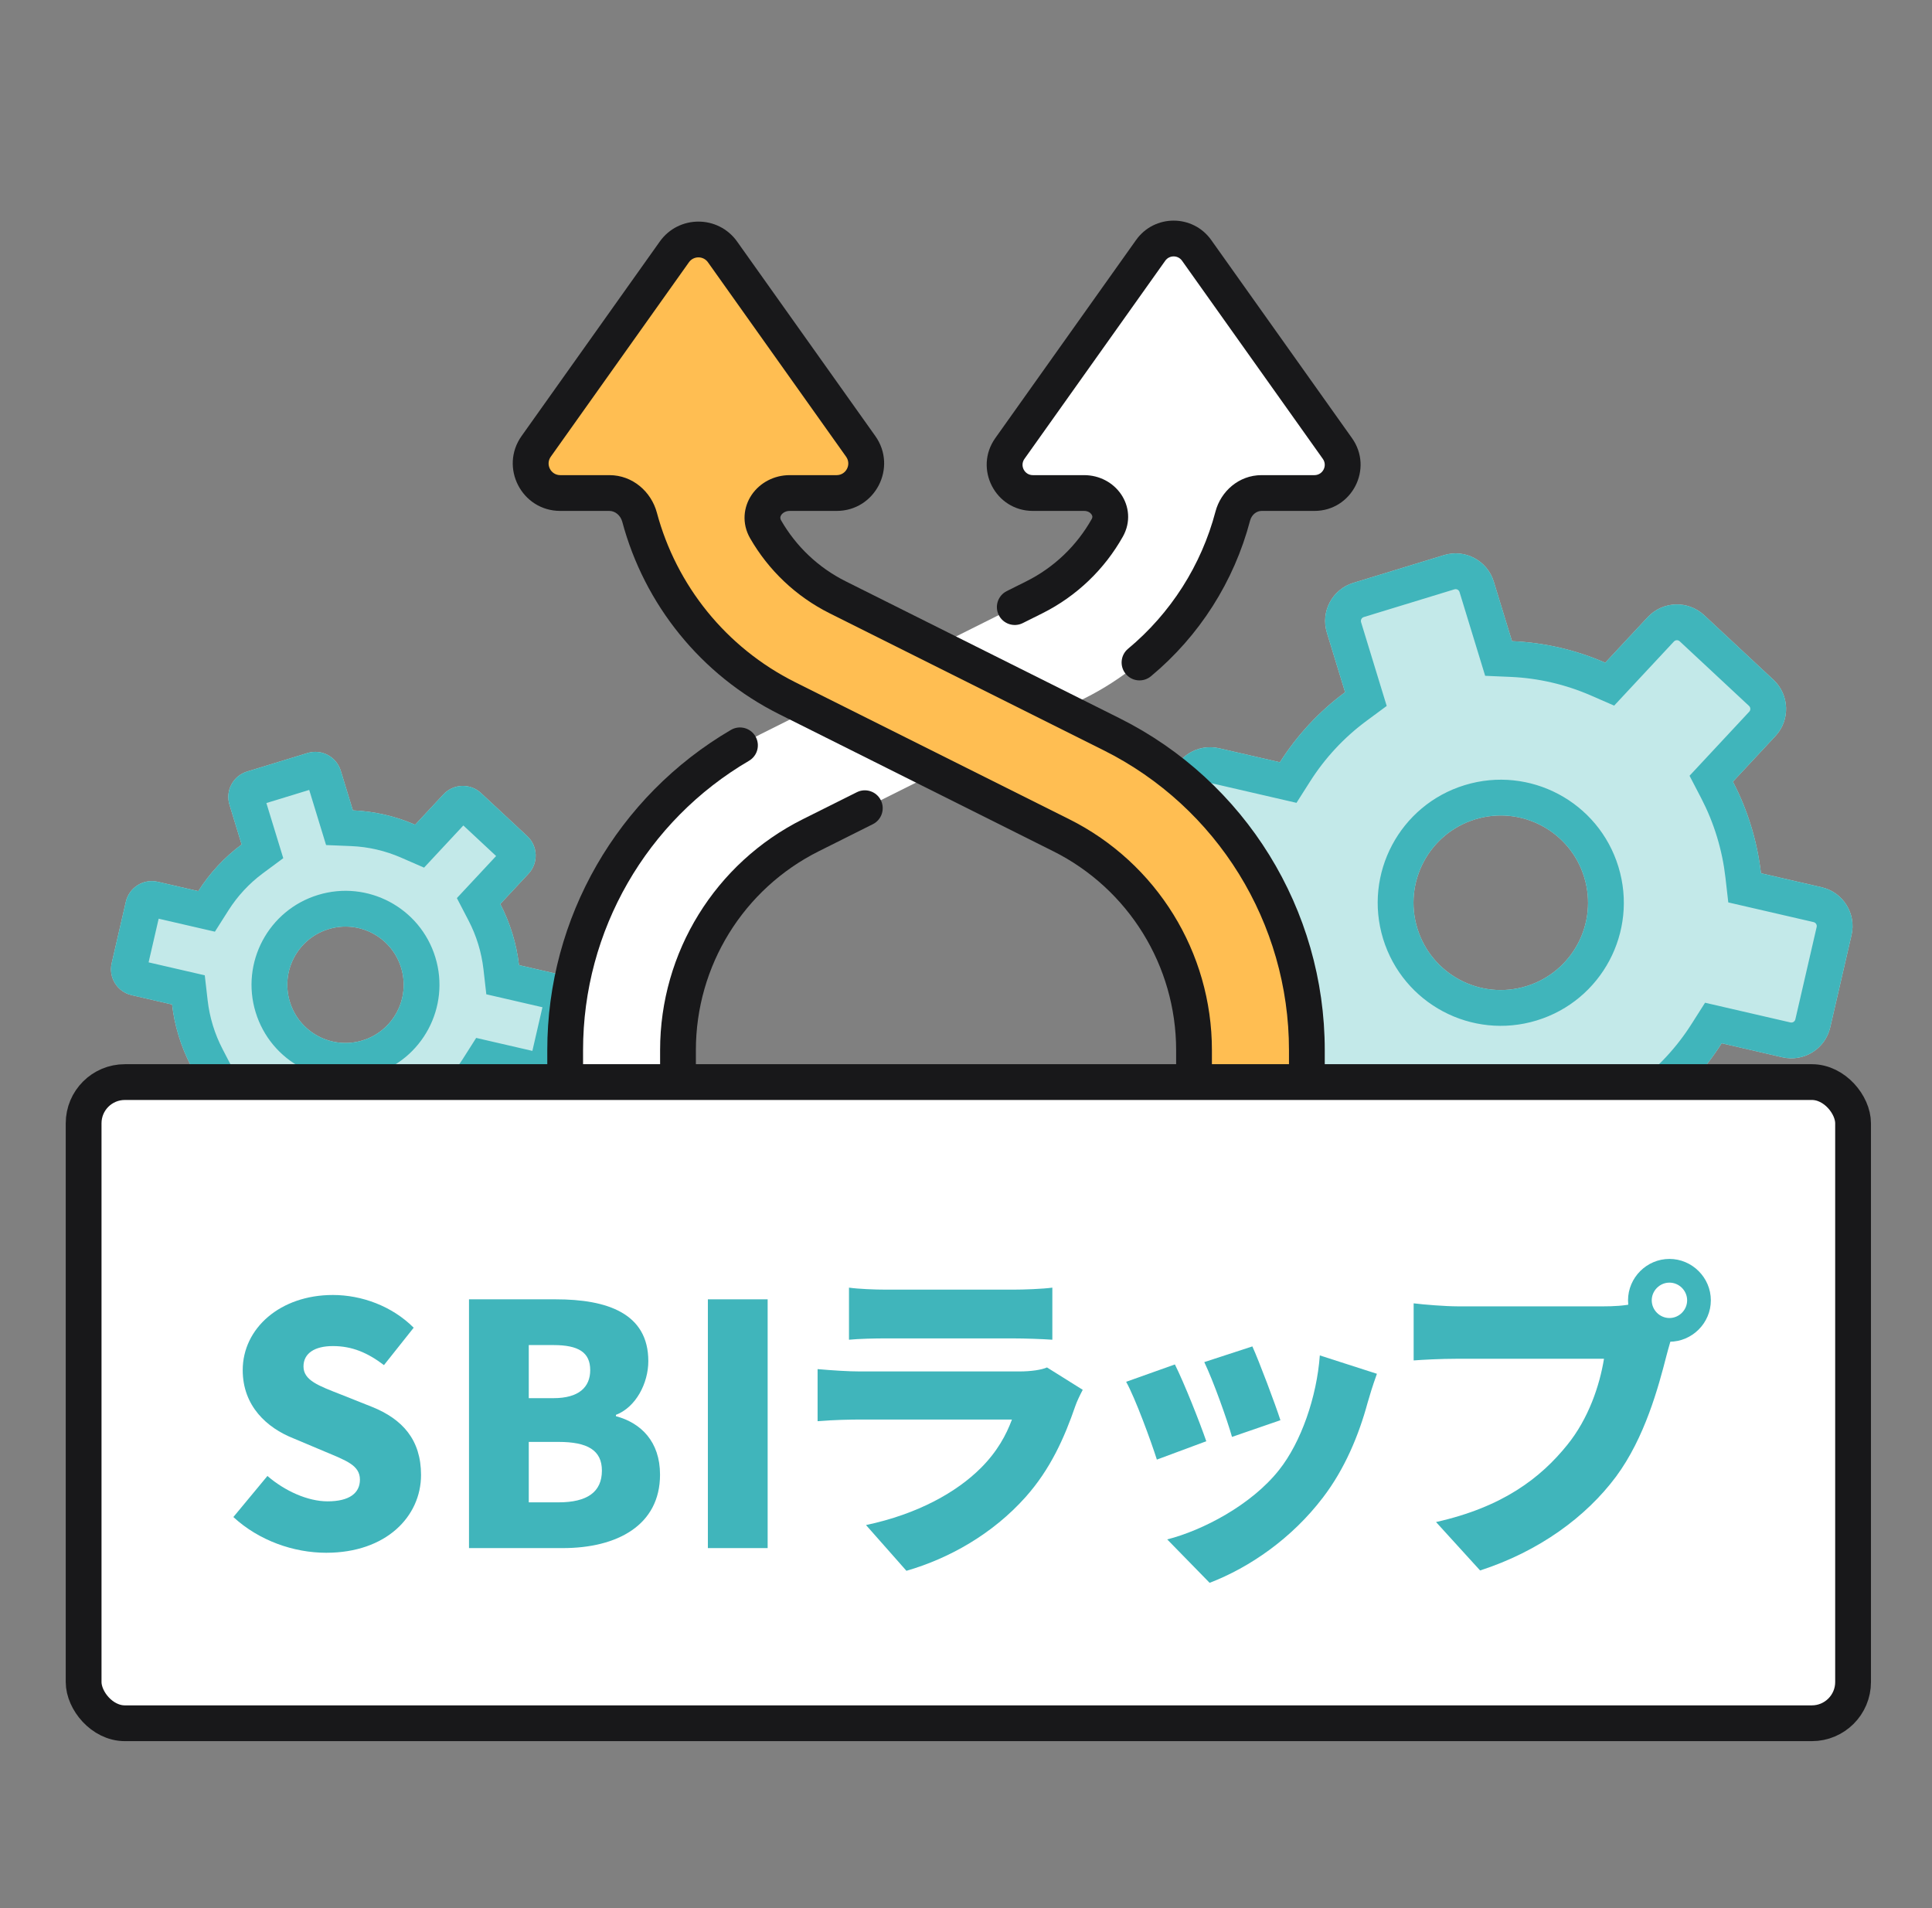 <svg width="81" height="80" viewBox="0 0 81 80" fill="none" xmlns="http://www.w3.org/2000/svg">
<rect x="0" y="0" width="81" height="80" fill="#808080" stroke="none"/>
<path fill-rule="evenodd" clip-rule="evenodd" d="M9.621 33.739C9.441 33.15 9.772 32.527 10.361 32.347L12.893 31.572C13.482 31.392 14.105 31.723 14.286 32.312L14.795 33.976C15.703 34.014 16.587 34.222 17.405 34.578L18.591 33.305C19.011 32.855 19.717 32.83 20.167 33.25L22.104 35.055C22.555 35.475 22.579 36.181 22.16 36.631L20.975 37.902C21.179 38.294 21.35 38.71 21.484 39.148C21.618 39.585 21.709 40.025 21.759 40.464L23.454 40.855C24.054 40.993 24.429 41.592 24.29 42.192L23.695 44.772C23.557 45.372 22.958 45.746 22.358 45.608L20.661 45.216C20.182 45.969 19.566 46.637 18.834 47.178L19.342 48.839C19.522 49.427 19.19 50.051 18.602 50.231L16.069 51.006C15.48 51.186 14.857 50.854 14.677 50.266L14.168 48.601C13.261 48.561 12.38 48.352 11.565 47.997L10.375 49.273C9.955 49.723 9.25 49.748 8.799 49.328L6.862 47.523C6.412 47.103 6.387 46.397 6.807 45.947L7.997 44.67C7.794 44.28 7.623 43.865 7.49 43.429C7.356 42.992 7.266 42.553 7.215 42.115L5.518 41.723C4.918 41.585 4.543 40.986 4.682 40.386L5.277 37.806C5.415 37.206 6.014 36.832 6.614 36.97L8.313 37.362C8.789 36.612 9.403 35.946 10.131 35.407L9.621 33.739ZM15.199 43.621C16.487 43.227 17.212 41.863 16.817 40.575C16.423 39.287 15.06 38.562 13.772 38.956C12.483 39.35 11.759 40.714 12.153 42.002C12.547 43.29 13.911 44.015 15.199 43.621Z" fill="#C3E9E9"/>
<path fill-rule="evenodd" clip-rule="evenodd" d="M14.732 35.474L13.671 35.43L12.964 33.119L11.168 33.669L11.876 35.981L11.024 36.612C10.446 37.04 9.958 37.569 9.579 38.166L9.01 39.062L6.652 38.518L6.23 40.348L8.585 40.891L8.706 41.944C8.746 42.291 8.818 42.642 8.924 42.99C9.031 43.339 9.167 43.669 9.328 43.979L9.816 44.919L8.167 46.688L9.54 47.969L11.191 46.198L12.164 46.622C12.813 46.905 13.514 47.071 14.233 47.102L15.292 47.148L15.999 49.459L17.795 48.909L17.088 46.601L17.943 45.971C18.524 45.542 19.014 45.011 19.395 44.412L19.964 43.516L22.32 44.06L22.742 42.23L20.389 41.687L20.269 40.634C20.229 40.286 20.157 39.936 20.05 39.587C19.943 39.237 19.806 38.906 19.644 38.595L19.155 37.654L20.8 35.89L19.426 34.609L17.779 36.377L16.806 35.953C16.155 35.67 15.452 35.505 14.732 35.474ZM9.278 48.25C9.278 48.25 9.278 48.25 9.278 48.25V48.25ZM7.904 46.97C7.904 46.97 7.904 46.969 7.904 46.97V46.97ZM14.795 33.976L14.286 32.312C14.105 31.723 13.482 31.392 12.893 31.572L10.361 32.347C9.772 32.527 9.441 33.15 9.621 33.739L10.131 35.407C9.403 35.946 8.789 36.612 8.313 37.362L6.614 36.97C6.014 36.832 5.415 37.206 5.277 37.806L4.682 40.386C4.543 40.986 4.918 41.585 5.518 41.723L7.215 42.115C7.266 42.553 7.356 42.992 7.49 43.429C7.623 43.865 7.794 44.28 7.997 44.67L6.807 45.947C6.387 46.397 6.412 47.103 6.862 47.523L8.799 49.328C9.25 49.748 9.955 49.723 10.375 49.273L11.565 47.997C12.38 48.352 13.261 48.561 14.168 48.601L14.677 50.266C14.857 50.854 15.48 51.186 16.069 51.006L18.602 50.231C19.19 50.051 19.522 49.427 19.342 48.839L18.834 47.178C19.566 46.637 20.182 45.969 20.661 45.216L22.358 45.608C22.958 45.746 23.557 45.372 23.695 44.772L24.29 42.192C24.429 41.592 24.054 40.993 23.454 40.855L21.759 40.464C21.709 40.025 21.618 39.585 21.484 39.148C21.35 38.71 21.179 38.294 20.975 37.902L22.16 36.631C22.579 36.181 22.555 35.475 22.104 35.055L20.167 33.25C19.717 32.83 19.011 32.855 18.591 33.305L17.405 34.578C16.587 34.222 15.703 34.014 14.795 33.976ZM18.252 40.136C18.888 42.217 17.718 44.419 15.637 45.055C13.557 45.692 11.355 44.521 10.718 42.441C10.082 40.361 11.252 38.158 13.333 37.522C15.413 36.885 17.615 38.056 18.252 40.136ZM16.817 40.575C17.212 41.863 16.487 43.227 15.199 43.621C13.911 44.015 12.547 43.29 12.153 42.002C11.759 40.714 12.483 39.35 13.772 38.956C15.06 38.562 16.423 39.287 16.817 40.575Z" fill="#40B5BB"/>
<path fill-rule="evenodd" clip-rule="evenodd" d="M55.63 26.525C55.359 25.642 55.856 24.707 56.74 24.437L60.538 23.275C61.422 23.004 62.357 23.501 62.627 24.385L63.391 26.881C64.752 26.939 66.076 27.252 67.301 27.785L69.082 25.874C69.712 25.198 70.77 25.161 71.446 25.791L74.352 28.5C75.027 29.129 75.064 30.188 74.434 30.863L72.654 32.773C72.96 33.36 73.216 33.983 73.417 34.639C73.618 35.294 73.754 35.954 73.829 36.612L76.372 37.199C77.272 37.406 77.834 38.304 77.626 39.204L76.733 43.075C76.525 43.975 75.627 44.536 74.727 44.328L72.182 43.741C71.466 44.868 70.543 45.868 69.447 46.678L70.211 49.174C70.481 50.058 69.984 50.993 69.101 51.263L65.302 52.425C64.419 52.695 63.484 52.198 63.214 51.315L62.45 48.818C61.089 48.76 59.765 48.447 58.541 47.914L56.758 49.826C56.128 50.502 55.07 50.539 54.394 49.909L51.488 47.201C50.813 46.571 50.776 45.512 51.405 44.837L53.187 42.925C52.882 42.339 52.626 41.716 52.425 41.061C52.225 40.406 52.089 39.746 52.014 39.089L49.467 38.502C48.567 38.294 48.005 37.396 48.213 36.496L49.106 32.626C49.313 31.725 50.211 31.164 51.111 31.372L53.66 31.959C54.376 30.832 55.298 29.832 56.394 29.022L55.63 26.525ZM63.99 41.348C65.923 40.757 67.01 38.712 66.419 36.779C65.828 34.847 63.782 33.76 61.85 34.351C59.918 34.942 58.831 36.988 59.422 38.92C60.013 40.852 62.058 41.94 63.99 41.348Z" fill="#C3E9E9"/>
<path fill-rule="evenodd" clip-rule="evenodd" d="M62.266 28.334L61.192 24.823C61.164 24.732 61.068 24.681 60.977 24.709L57.178 25.871C57.087 25.899 57.036 25.995 57.064 26.087L58.138 29.598L57.285 30.228C56.341 30.927 55.544 31.79 54.926 32.764L54.356 33.66L50.774 32.833C50.681 32.812 50.589 32.87 50.568 32.963L49.675 36.833C49.653 36.926 49.711 37.019 49.804 37.04L53.383 37.866L53.504 38.918C53.569 39.485 53.686 40.054 53.86 40.622C54.033 41.189 54.255 41.727 54.518 42.233L55.007 43.173L52.503 45.86C52.438 45.929 52.441 46.038 52.511 46.103L55.417 48.812C55.486 48.877 55.596 48.873 55.661 48.803L58.167 46.114L59.14 46.538C60.198 47 61.341 47.269 62.514 47.32L63.574 47.365L64.648 50.876C64.676 50.967 64.772 51.019 64.863 50.991L68.662 49.829C68.753 49.801 68.804 49.704 68.776 49.613L67.702 46.103L68.555 45.472C69.5 44.774 70.297 43.911 70.916 42.937L71.485 42.041L75.064 42.867C75.157 42.888 75.25 42.83 75.271 42.738L76.164 38.867C76.186 38.774 76.128 38.682 76.035 38.66L72.459 37.835L72.339 36.783C72.274 36.216 72.156 35.645 71.983 35.078C71.809 34.51 71.587 33.971 71.324 33.465L70.835 32.525L73.337 29.84C73.402 29.771 73.398 29.662 73.329 29.597L70.423 26.888L71.446 25.791L74.352 28.5C75.027 29.129 75.064 30.188 74.434 30.863L72.654 32.773C72.96 33.36 73.216 33.983 73.417 34.639C73.618 35.294 73.754 35.954 73.829 36.612L76.372 37.199C77.272 37.406 77.834 38.304 77.626 39.204L76.733 43.075C76.525 43.975 75.627 44.536 74.727 44.328L72.182 43.741C71.466 44.868 70.543 45.868 69.447 46.678L70.211 49.174C70.481 50.058 69.984 50.993 69.101 51.263L65.302 52.425C64.419 52.695 63.484 52.198 63.214 51.315L62.45 48.818C61.089 48.76 59.765 48.447 58.541 47.914L56.758 49.826C56.128 50.502 55.07 50.539 54.394 49.909L51.488 47.201C50.813 46.571 50.776 45.512 51.405 44.837L53.187 42.925C52.882 42.339 52.626 41.716 52.425 41.061C52.225 40.406 52.089 39.746 52.014 39.089L49.467 38.502C48.567 38.294 48.005 37.396 48.213 36.496L49.106 32.626C49.313 31.725 50.211 31.164 51.111 31.372L53.66 31.959C54.376 30.832 55.298 29.832 56.394 29.022L55.63 26.525C55.359 25.642 55.856 24.707 56.74 24.437L60.538 23.275C61.422 23.004 62.357 23.501 62.627 24.385L63.391 26.881C64.752 26.939 66.076 27.252 67.301 27.785L69.082 25.874C69.712 25.198 70.77 25.161 71.446 25.791L70.423 26.888C70.353 26.823 70.244 26.827 70.179 26.897L67.674 29.584L66.701 29.16C65.643 28.699 64.5 28.43 63.326 28.38L62.266 28.334ZM67.853 36.341C68.687 39.065 67.154 41.949 64.429 42.783C61.705 43.616 58.821 42.083 57.987 39.359C57.154 36.635 58.687 33.75 61.411 32.917C64.135 32.083 67.02 33.616 67.853 36.341ZM66.419 36.779C67.01 38.712 65.923 40.757 63.99 41.348C62.058 41.94 60.013 40.852 59.422 38.92C58.831 36.988 59.918 34.942 61.85 34.351C63.782 33.76 65.828 34.847 66.419 36.779Z" fill="#40B5BB"/>
<path d="M43.303 20.671C42.343 20.671 41.783 19.587 42.339 18.803L48.242 10.498C48.713 9.834 49.698 9.834 50.169 10.498L56.072 18.803C56.628 19.587 56.068 20.671 55.108 20.671H52.889C52.315 20.671 51.83 21.085 51.684 21.64C50.822 24.912 48.593 27.718 45.481 29.274L33.993 35.018C30.581 36.724 28.425 40.212 28.425 44.027V45.209C28.425 45.863 27.896 46.392 27.243 46.392H24.878C24.224 46.392 23.695 45.863 23.695 45.209V44.027C23.695 38.42 26.863 33.295 31.878 30.787L43.365 25.043C44.678 24.387 45.73 23.363 46.422 22.131C46.811 21.441 46.246 20.671 45.453 20.671H43.303Z" fill="white"/>
<path fill-rule="evenodd" clip-rule="evenodd" d="M49.558 10.932C49.386 10.689 49.025 10.689 48.853 10.932L42.951 19.238C42.747 19.524 42.952 19.921 43.303 19.921H45.453C46.095 19.921 46.666 20.233 46.998 20.717C47.34 21.213 47.421 21.886 47.076 22.499C46.312 23.858 45.15 24.99 43.701 25.714L42.88 26.124C42.51 26.31 42.059 26.159 41.874 25.789C41.689 25.419 41.839 24.968 42.209 24.783L43.03 24.372C44.206 23.785 45.148 22.867 45.769 21.764C45.796 21.714 45.799 21.681 45.798 21.659C45.796 21.635 45.787 21.603 45.763 21.567C45.712 21.493 45.605 21.421 45.453 21.421H43.303C41.734 21.421 40.819 19.649 41.728 18.369L47.63 10.063C48.401 8.979 50.01 8.979 50.781 10.063L56.683 18.369C57.592 19.649 56.677 21.421 55.108 21.421H52.889C52.692 21.421 52.478 21.569 52.409 21.831C51.738 24.381 50.285 26.664 48.254 28.353C47.935 28.618 47.462 28.575 47.198 28.256C46.933 27.938 46.976 27.465 47.295 27.2C49.085 25.711 50.367 23.697 50.959 21.45C51.182 20.602 51.938 19.921 52.889 19.921H55.108C55.459 19.921 55.664 19.524 55.46 19.238L49.558 10.932ZM31.671 30.871C31.88 31.229 31.76 31.688 31.402 31.897C27.113 34.405 24.445 39.013 24.445 44.027V45.209C24.445 45.448 24.639 45.642 24.878 45.642H27.243C27.482 45.642 27.675 45.448 27.675 45.209V44.027C27.675 39.928 29.991 36.18 33.658 34.347L35.923 33.215C36.293 33.029 36.744 33.18 36.929 33.55C37.114 33.921 36.964 34.371 36.593 34.556L34.329 35.689C31.17 37.268 29.175 40.496 29.175 44.027V45.209C29.175 46.277 28.31 47.142 27.243 47.142H24.878C23.81 47.142 22.945 46.277 22.945 45.209V44.027C22.945 38.478 25.898 33.378 30.645 30.602C31.003 30.393 31.462 30.514 31.671 30.871Z" fill="#18181A"/>
<path fill-rule="evenodd" clip-rule="evenodd" d="M35.076 20.671C36.082 20.671 36.668 19.535 36.086 18.714L30.293 10.562C29.799 9.867 28.767 9.867 28.273 10.562L22.48 18.714C21.897 19.535 22.483 20.671 23.49 20.671H25.549C26.151 20.671 26.659 21.105 26.814 21.686C27.684 24.938 29.908 27.726 33.005 29.274L44.493 35.018C47.905 36.724 50.06 40.212 50.06 44.027V45.153C50.06 45.837 50.615 46.392 51.299 46.392H53.552C54.236 46.392 54.791 45.837 54.791 45.153V44.027C54.791 38.42 51.623 33.295 46.608 30.787L35.12 25.043C33.831 24.399 32.793 23.399 32.101 22.197C31.686 21.478 32.278 20.671 33.108 20.671H35.076Z" fill="#FFBE52"/>
<path fill-rule="evenodd" clip-rule="evenodd" d="M27.661 10.128C28.454 9.012 30.111 9.012 30.904 10.128L36.697 18.28C37.633 19.597 36.691 21.421 35.076 21.421H33.108C32.938 21.421 32.815 21.503 32.756 21.588C32.728 21.63 32.717 21.667 32.715 21.698C32.714 21.725 32.718 21.766 32.751 21.822C33.371 22.899 34.301 23.795 35.456 24.372L46.944 30.116C52.212 32.751 55.541 38.136 55.541 44.027V45.153C55.541 46.252 54.65 47.142 53.552 47.142H51.299C50.201 47.142 49.31 46.252 49.31 45.153V44.027C49.31 40.496 47.315 37.268 44.157 35.689L32.67 29.945C29.377 28.299 27.015 25.336 26.09 21.88C26.012 21.589 25.773 21.421 25.549 21.421H23.49C21.874 21.421 20.933 19.597 21.868 18.28L27.661 10.128ZM29.681 10.996C29.486 10.722 29.079 10.722 28.884 10.996L23.091 19.149C22.861 19.473 23.093 19.921 23.49 19.921H25.549C26.528 19.921 27.305 20.621 27.539 21.492C28.354 24.54 30.438 27.152 33.34 28.603L44.828 34.347C48.494 36.18 50.81 39.928 50.81 44.027V45.153C50.81 45.423 51.029 45.642 51.299 45.642H53.552C53.822 45.642 54.041 45.423 54.041 45.153V44.027C54.041 38.704 51.033 33.838 46.273 31.458L34.785 25.714C33.362 25.003 32.215 23.898 31.451 22.571C31.089 21.943 31.169 21.252 31.519 20.74C31.86 20.243 32.448 19.921 33.108 19.921H35.076C35.473 19.921 35.704 19.473 35.474 19.149L29.681 10.996Z" fill="#18181A"/>
<rect x="3.506" y="45.368" width="74.185" height="26.882" rx="1.728" fill="white"/>
<rect x="3.506" y="45.368" width="74.185" height="26.882" rx="1.728" stroke="#18181A" stroke-width="1.5"/>
<path d="M69.25 54.518C69.25 54.924 69.586 55.26 69.992 55.26C70.398 55.26 70.734 54.924 70.734 54.518C70.734 54.112 70.398 53.776 69.992 53.776C69.586 53.776 69.25 54.112 69.25 54.518ZM68.256 54.518C68.256 53.566 69.04 52.782 69.992 52.782C70.944 52.782 71.728 53.566 71.728 54.518C71.728 55.47 70.944 56.254 69.992 56.254C69.04 56.254 68.256 55.47 68.256 54.518ZM70.23 55.722C70.076 56.03 69.95 56.534 69.866 56.842C69.53 58.158 68.956 60.286 67.752 61.91C66.492 63.604 64.518 65.046 62.054 65.844L60.206 63.814C63.02 63.184 64.602 61.952 65.708 60.58C66.604 59.474 67.066 58.088 67.248 56.968C66.38 56.968 62.278 56.968 61.088 56.968C60.402 56.968 59.632 57.01 59.268 57.038V54.644C59.702 54.7 60.626 54.77 61.088 54.77C62.278 54.77 66.394 54.77 67.262 54.77C67.57 54.77 68.116 54.756 68.55 54.644L70.23 55.722Z" fill="#40B5BB"/>
<path d="M52.506 56.45C52.786 57.066 53.472 58.886 53.682 59.544L51.652 60.244C51.456 59.544 50.868 57.892 50.49 57.108L52.506 56.45ZM57.728 57.598C57.532 58.144 57.434 58.48 57.336 58.816C56.972 60.16 56.384 61.588 55.46 62.792C54.158 64.5 52.394 65.718 50.714 66.362L48.936 64.542C50.42 64.164 52.464 63.1 53.626 61.63C54.55 60.468 55.208 58.564 55.334 56.828L57.728 57.598ZM49.258 57.206C49.65 57.99 50.294 59.614 50.574 60.426L48.502 61.196C48.264 60.44 47.592 58.606 47.214 57.934L49.258 57.206Z" fill="#40B5BB"/>
<path d="M35.594 53.986C35.986 54.042 36.672 54.07 37.162 54.07C38.114 54.07 41.67 54.07 42.468 54.07C42.916 54.07 43.714 54.042 44.12 53.986V56.17C43.728 56.142 42.972 56.114 42.44 56.114C41.67 56.114 38.03 56.114 37.162 56.114C36.686 56.114 36.014 56.128 35.594 56.17V53.986ZM45.394 58.27C45.282 58.48 45.142 58.774 45.086 58.942C44.624 60.286 44.036 61.602 43 62.764C41.614 64.318 39.794 65.34 38.002 65.858L36.308 63.94C38.492 63.478 40.116 62.554 41.124 61.546C41.81 60.86 42.188 60.16 42.426 59.516C41.712 59.516 37.54 59.516 36.056 59.516C35.706 59.516 34.908 59.53 34.278 59.586V57.402C34.922 57.458 35.58 57.5 36.056 57.5C37.162 57.5 41.628 57.5 42.72 57.5C43.252 57.5 43.672 57.43 43.896 57.332L45.394 58.27Z" fill="#40B5BB"/>
<path d="M29.678 64.906V54.476H32.184V64.906H29.678Z" fill="#40B5BB"/>
<path d="M19.663 64.906V54.476H23.303C25.459 54.476 27.181 55.064 27.181 57.066C27.181 57.99 26.663 58.998 25.823 59.32V59.376C26.873 59.656 27.672 60.44 27.672 61.826C27.672 63.954 25.866 64.906 23.598 64.906H19.663ZM22.169 58.62H23.206C24.27 58.62 24.745 58.158 24.745 57.444C24.745 56.702 24.256 56.394 23.206 56.394H22.169V58.62ZM22.169 62.988H23.416C24.619 62.988 25.235 62.554 25.235 61.658C25.235 60.804 24.634 60.454 23.416 60.454H22.169V62.988Z" fill="#40B5BB"/>
<path d="M13.676 65.102C12.318 65.102 10.862 64.598 9.784 63.604L11.212 61.882C11.94 62.512 12.906 62.946 13.732 62.946C14.656 62.946 15.09 62.596 15.09 62.036C15.09 61.434 14.516 61.238 13.62 60.86L12.29 60.3C11.198 59.866 10.176 58.956 10.176 57.444C10.176 55.694 11.744 54.294 13.956 54.294C15.16 54.294 16.434 54.756 17.344 55.666L16.098 57.234C15.412 56.716 14.768 56.436 13.956 56.436C13.186 56.436 12.724 56.744 12.724 57.29C12.724 57.878 13.368 58.102 14.292 58.466L15.594 58.984C16.882 59.502 17.652 60.37 17.652 61.84C17.652 63.576 16.196 65.102 13.676 65.102Z" fill="#40B5BB"/>
</svg>
